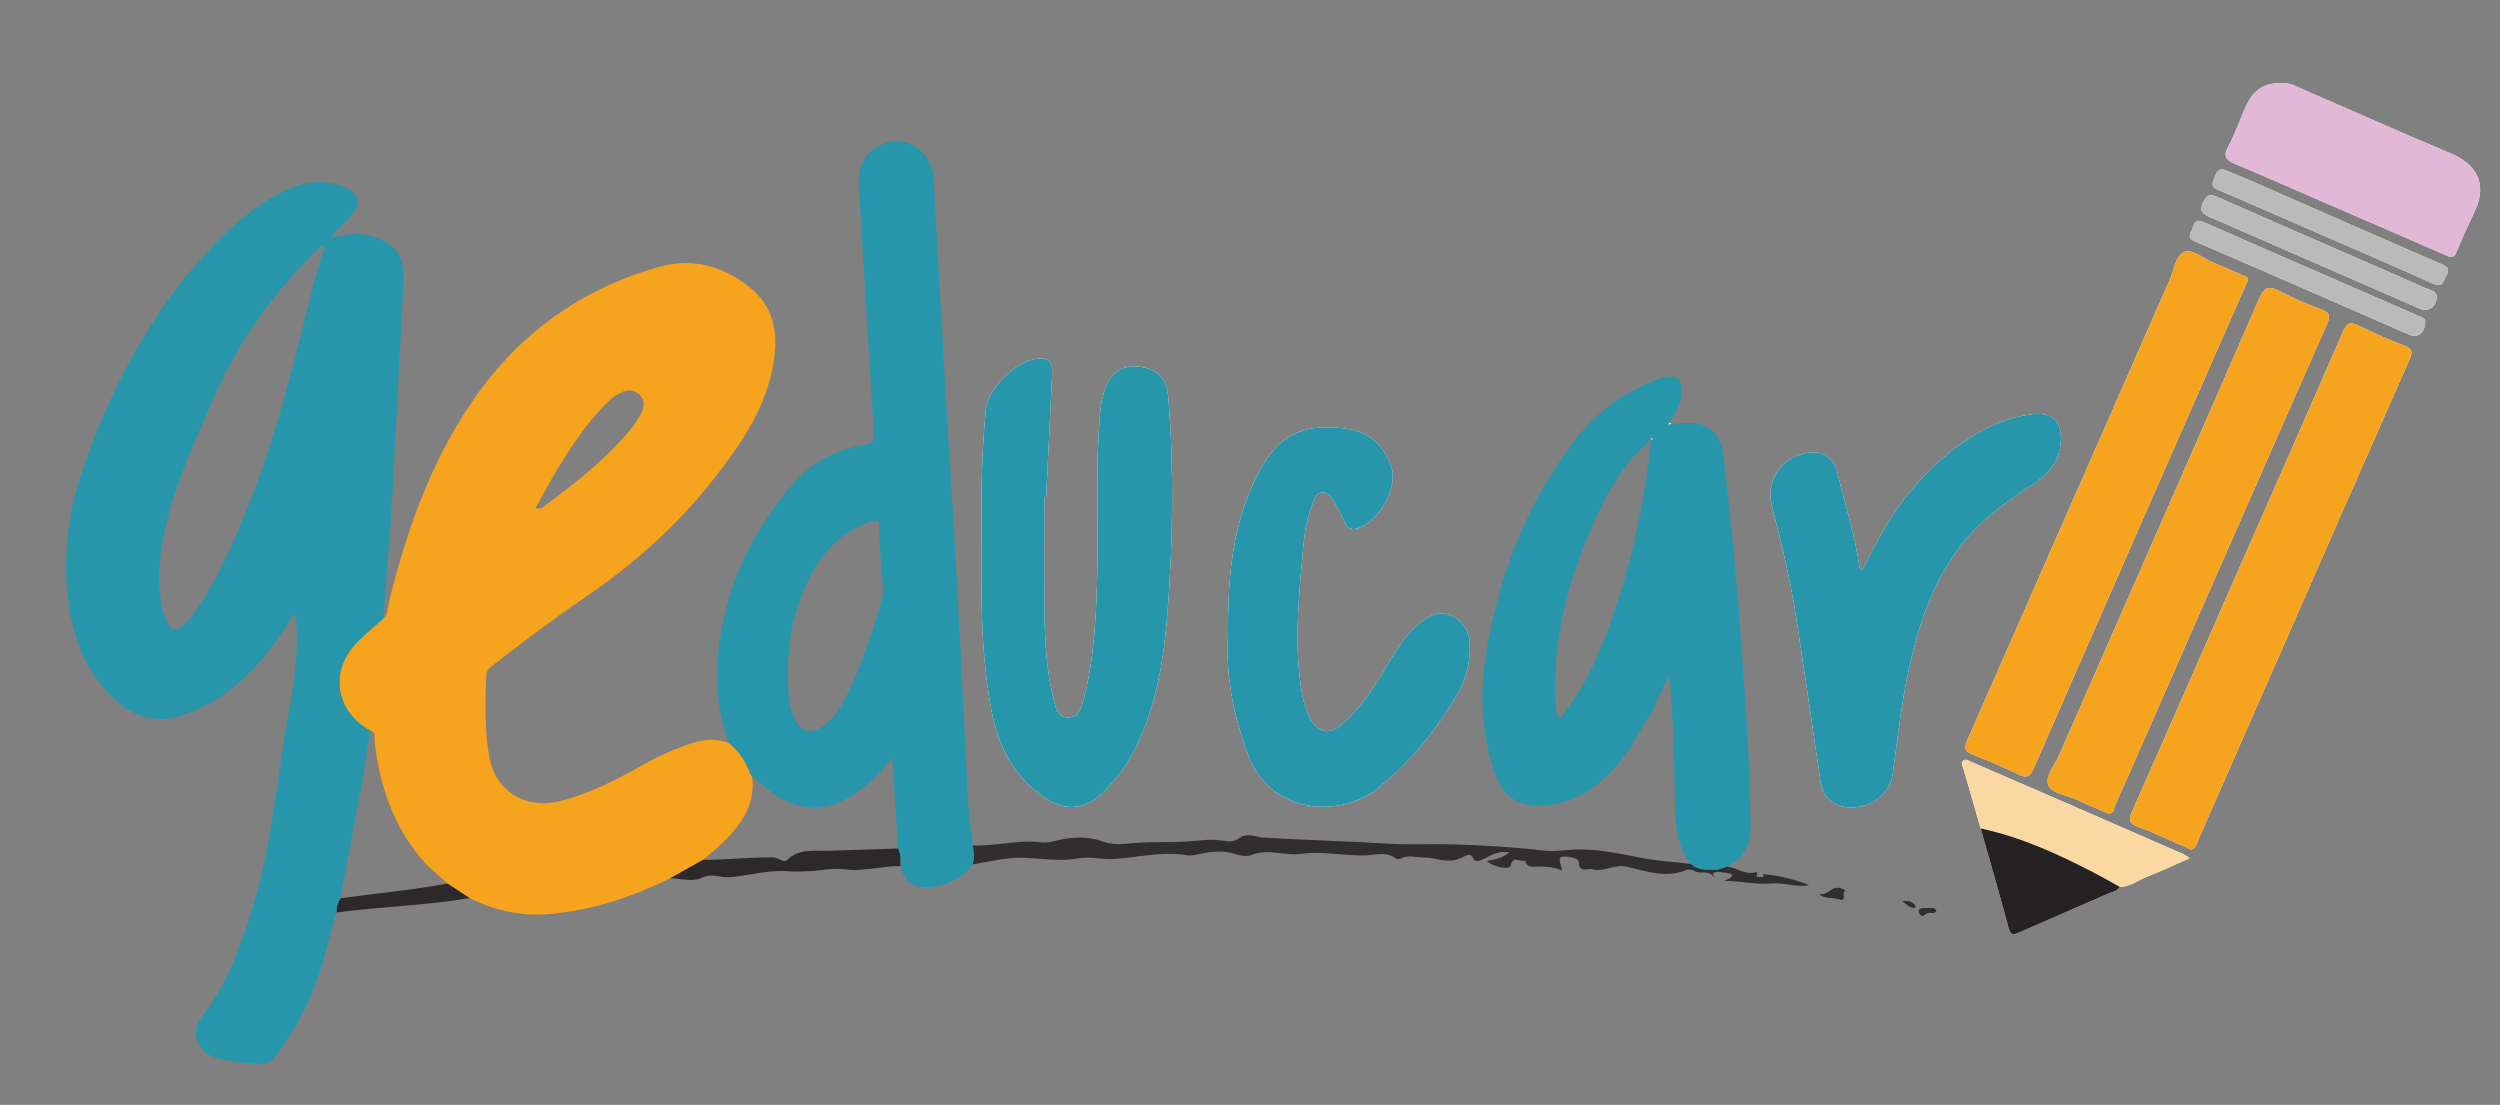 <svg xmlns="http://www.w3.org/2000/svg" xmlns:xlink="http://www.w3.org/1999/xlink" id="Layer_1" x="0px" y="0px" width="534px" height="236px" viewBox="0 0 534 236" style="enable-background:new 0 0 534 236;" xml:space="preserve"><rect x="0" y="0" width="534" height="236" fill="#808080" stroke="none"/><g>	<g>		<path style="fill-rule:evenodd;clip-rule:evenodd;fill:#FFFFFF;" d="M423.065,176.951c2.01,7.082,4.086,14.16,5.981,21.277   c0.454,1.707,1.113,1.449,2.306,0.92c6.271-2.77,12.573-5.473,18.85-8.236c0.898-0.396,2.016-0.473,2.555-1.494   c2.25,0.045,3.946-1.438,5.907-2.186c2.949-1.129,5.813-2.498,9.065-3.93c-0.753-0.475-1.072-0.73-1.432-0.891   c-9.235-4.041-18.476-8.07-27.721-12.09c-5.823-2.539-11.655-5.061-17.488-7.576c-0.528-0.229-1.143-0.693-1.676-0.309   c-0.733,0.521-0.165,1.229,0.01,1.848C420.635,168.502,421.853,172.723,423.065,176.951z"></path>		<path style="fill-rule:evenodd;clip-rule:evenodd;fill:#FFFFFF;" d="M223.056,106.221c0.14,0,0.27,0,0.404,0   c0.419-8.741,0.823-17.482,1.272-26.219c0.139-2.762-0.729-3.692-3.334-3.378c-4.445,0.541-10.417,6.398-10.831,10.874   c-0.599,6.434-0.938,12.886-0.908,19.347c0.065,14.866-0.679,29.757,2.04,44.518c1.438,7.793,4.621,14.326,11.291,18.9   c4.615,3.164,8.842,2.785,12.818-1.203c2.719-2.732,4.989-5.809,6.705-9.256c4.566-9.152,6.103-19.084,6.865-29.083   c1.174-15.258,1.397-30.556,0.165-45.843c-0.313-3.882-2.046-5.883-5.882-6.519c-3.468-0.574-6.072,0.926-7.449,4.298   c-1.178,2.895-1.283,5.97-1.477,9.014c-0.704,11.119-0.07,22.255-0.425,33.379c-0.259,8.093-0.733,16.138-2.774,24.001   c-0.469,1.801-0.942,4.24-3.412,4.186c-2.49-0.041-2.705-2.48-3.168-4.33c-1.667-6.65-1.812-13.454-1.881-20.256   C222.996,121.177,223.056,113.701,223.056,106.221z"></path>		<path style="fill-rule:evenodd;clip-rule:evenodd;fill:#FFFFFF;" d="M397.809,121.826c-0.618-0.337-0.634-0.775-0.693-1.189   c-0.983-6.656-3.078-13.053-4.635-19.568c-0.884-3.697-3.448-5.045-7.165-4.199c-5.179,1.19-8.178,6.092-6.836,11.238   c2.131,8.144,4.057,16.328,5.324,24.646c1.731,11.332,3.353,22.679,5.039,34.021c0.294,2.008,1.048,3.762,2.948,4.791   c4.806,2.613,11.666-0.646,12.454-6.039c0.998-6.805,1.661-13.66,3.028-20.408c2.07-10.226,5.055-20.1,11.541-28.547   c4.161-5.416,9.544-9.391,15.247-12.993c3.298-2.085,5.718-4.827,6.107-8.91c0.448-4.726-1.861-6.816-6.557-6.135   c-3.752,0.546-7.225,1.754-10.527,3.625c-9.614,5.453-16.58,13.411-21.849,22.971C400.024,117.32,398.946,119.593,397.809,121.826   z"></path>		<path style="fill-rule:evenodd;clip-rule:evenodd;fill:#FFFFFF;" d="M262.287,136.302c-0.439,7.811,1.088,16.592,4.445,25.262   c4.84,12.48,19.608,13.111,27.372,6.949c7.114-5.641,12.628-12.559,17.193-20.291c1.98-3.357,2.858-7.061,2.619-10.995   c-0.164-2.622-1.472-4.493-3.757-5.641c-2.24-1.125-4.281-0.449-6.172,0.966c-2.635,1.963-4.63,4.443-6.307,7.257   c-3.083,5.182-6.047,10.485-10.607,14.569c-3.223,2.887-5.758,2.26-7.599-1.695c-1.232-2.652-1.587-5.521-1.901-8.4   c-0.963-8.761-0.074-17.478,0.674-26.184c0.295-3.373,0.698-6.773,1.936-9.977c0.444-1.165,0.754-2.742,2.15-2.927   c1.572-0.212,2.206,1.375,2.904,2.492c0.798,1.295,1.432,2.692,2.115,4.062c0.594,1.186,1.462,1.499,2.729,1.075   c4.44-1.475,8.731-8.841,7.03-13.274c-1.722-4.45-4.361-7.202-9.261-7.928c-9.41-1.397-14.833,1.178-19.169,9.6   c-0.889,1.736-1.646,3.54-2.335,5.358C262.881,115.721,262.237,125.271,262.287,136.302z"></path>		<path style="fill-rule:evenodd;clip-rule:evenodd;fill:#FFFFFF;" d="M468.02,181.461c1.107-0.209,1.183-1.297,1.521-2.061   c5.384-12.201,10.732-24.412,16.091-36.621c9.664-22.006,19.313-44.017,29.028-65.996c0.693-1.566,0.684-2.27-1.073-2.936   c-3.327-1.275-6.605-2.715-9.799-4.294c-1.796-0.888-2.52-0.573-3.323,1.285c-6.485,14.963-13.092,29.866-19.652,44.797   c-8.438,19.199-16.85,38.417-25.342,57.598c-0.758,1.719-0.838,2.629,1.213,3.355c2.879,1.016,5.628,2.379,8.432,3.6   C466.054,180.594,466.981,181.006,468.02,181.461z"></path>		<path style="fill-rule:evenodd;clip-rule:evenodd;fill:#FFFFFF;" d="M480.129,59.858c0.079-0.836-0.704-0.861-1.173-1.075   c-2.086-0.953-4.187-1.861-6.312-2.727c-2.031-0.836-4.221-2.885-6.013-2.256c-1.971,0.704-2.2,3.772-3.108,5.825   c-14.434,32.788-28.809,65.605-43.268,98.386c-0.753,1.709-0.684,2.465,1.138,3.174c3.323,1.281,6.611,2.688,9.809,4.256   c1.787,0.873,2.45,0.369,3.184-1.303c14.974-34.222,30.006-68.422,45.02-102.625C479.645,60.97,479.884,60.424,480.129,59.858z"></path>		<path style="fill-rule:evenodd;clip-rule:evenodd;fill:#FFFFFF;" d="M450.446,173.795c1.083-0.008,1.048-1.082,1.348-1.758   c4.296-9.699,8.557-19.42,12.827-29.129c10.792-24.563,21.569-49.125,32.411-73.661c0.754-1.699,0.609-2.479-1.237-3.161   c-3.019-1.125-6.007-2.385-8.855-3.887c-2.301-1.21-3.293-0.891-4.396,1.63c-14.17,32.533-28.474,65.004-42.724,97.497   c-0.913,2.086-2.994,4.406-2.325,6.242c0.733,2.033,3.957,2.188,6.067,3.211C445.776,171.852,448.066,172.76,450.446,173.795z"></path>		<path style="fill-rule:evenodd;clip-rule:evenodd;fill:#FFFFFF;" d="M487.034,17.794c-3.633-0.135-5.808,1.717-7.17,4.605   c-1.372,2.911-2.345,6.029-3.887,8.841c-1.277,2.328-0.3,3.049,1.637,3.857c6.177,2.592,12.309,5.301,18.455,7.97   c8.792,3.81,17.588,7.611,26.364,11.456c1.122,0.491,1.767,0.591,2.32-0.791c1.167-2.914,2.51-5.763,3.847-8.599   c2.919-6.157,0.069-10.204-5.145-12.377c-10.328-4.315-20.541-8.908-30.824-13.339C490.786,18.625,489,17.478,487.034,17.794z"></path>		<path style="fill-rule:evenodd;clip-rule:evenodd;fill:#FFFFFF;" d="M520.458,63.071c-0.369-1.07-1.606-1.188-2.55-1.604   c-6.586-2.924-13.197-5.785-19.803-8.666c-8.232-3.603-16.476-7.185-24.692-10.817c-1.372-0.608-1.991-0.31-2.729,1.038   c-1.202,2.181,0.02,2.771,1.666,3.49c14.849,6.453,29.683,12.947,44.521,19.424C518.776,66.768,520.638,65.378,520.458,63.071z"></path>		<path style="fill-rule:evenodd;clip-rule:evenodd;fill:#FFFFFF;" d="M518.013,69.078c0.16-1.192-0.823-1.339-1.566-1.669   c-3.418-1.502-6.851-2.979-10.273-4.47c-11.76-5.125-23.524-10.224-35.255-15.402c-1.452-0.639-2.155-0.499-2.56,1.095   c-0.279,1.118-1.531,2.07,0.569,2.972c15.212,6.543,30.37,13.212,45.553,19.827C516.366,72.249,517.878,71.21,518.013,69.078z"></path>		<path style="fill-rule:evenodd;clip-rule:evenodd;fill:#FFFFFF;" d="M474.78,36.116c-1.582,0.284-1.657,1.664-2.066,2.682   c-0.504,1.28,0.645,1.555,1.478,1.916c4.824,2.108,9.654,4.196,14.479,6.289c10.349,4.511,20.727,8.956,31.015,13.586   c2.15,0.966,2.18-0.562,2.799-1.629c0.663-1.143,0.698-1.804-0.818-2.46c-13.401-5.79-26.748-11.695-40.125-17.555   C479.295,37.961,477.01,37.043,474.78,36.116z"></path>		<path style="fill-rule:evenodd;clip-rule:evenodd;fill:#322D2E;" d="M388.514,190.975c1.302,1.039,2.898,0.643,4.336,1.09   c1.855,0.578,0.209-1.611,1.312-1.75c0.105-0.012,0.011-0.191-1.003-0.555C391.293,189.078,390.38,191.547,388.514,190.975z"></path>		<path style="fill-rule:evenodd;clip-rule:evenodd;fill:#322D2E;" d="M413.61,194.533c-0.475-0.691-1.008-0.613-1.497-0.574   c-0.724,0.07-1.547-0.229-2.146,0.35c-0.14,0.135-0.064,0.693,0.104,0.914c0.749,0.982,1.237-0.369,1.941-0.271   C412.522,195.02,413.161,195.205,413.61,194.533z"></path>		<path style="fill-rule:evenodd;clip-rule:evenodd;fill:#322D2E;" d="M406.346,192.504c1.127,0.693,1.611,1.643,2.839,1.289   C408.726,192.605,407.882,192.398,406.346,192.504z"></path>		<path style="fill-rule:evenodd;clip-rule:evenodd;fill:#F6A31E;" d="M143.136,187.613c-7.953,3.922-16.226,6.672-25.122,7.578   c-6.311,0.646-12.104-0.58-17.688-3.359c-1.581-1.033-3.168-2.068-4.754-3.102c-1.736-1.732-3.758-3.15-5.364-5.039   c-6.251-7.314-9.136-15.955-10.198-25.346c-0.095-0.82,0.454-1.994-0.953-2.297c-7.574-4.215-8.775-12.959-2.569-19.075   c1.747-1.725,3.638-3.291,5.458-4.93c0.943-0.911,0.834-2.19,1.108-3.315c3.837-15.612,9.136-30.638,18.456-43.899   c9.779-13.908,22.931-23.235,39.355-27.846c7.135-1.991,13.477-0.16,19.129,4.271c5.883,4.613,6.332,10.989,4.98,17.607   c-1.877,9.163-7.141,16.617-12.803,23.792c-7.604,9.632-16.635,17.7-26.744,24.61c-6.811,4.65-13.396,9.612-19.917,14.662   c-0.813,0.633-1.616,1.197-1.657,2.4c-0.189,5.77-0.369,11.57,0.635,17.268c1.302,7.459,7.854,11.406,15.223,9.498   c6.311-1.625,12.054-4.559,17.677-7.752c3.338-1.896,6.821-3.418,10.473-4.6c2.669-0.861,5.313-1.053,7.953,0.059   c2.181,1.762,3.607,4.033,4.525,6.656c0.125,0.143,0.249,0.287,0.369,0.434l-0.04-0.039c0.459,3.965-0.663,7.422-3.088,10.588   c-2.115,2.764-4.71,5.002-7.364,7.195C147.86,184.959,145.496,186.289,143.136,187.613z M114.402,108.509   c1.008,0.409,1.576-0.205,2.165-0.642c4.829-3.592,9.614-7.26,13.875-11.532c2.45-2.46,4.885-4.957,6.517-8.083   c0.719-1.383,0.854-2.779-0.399-3.964c-1.208-1.148-2.609-1.104-4.007-0.404c-1.616,0.803-2.879,2.065-4.096,3.378   C122.619,93.571,118.493,101.01,114.402,108.509z"></path>		<path style="fill-rule:evenodd;clip-rule:evenodd;fill:#2796AB;" d="M160.339,165.455c-0.918-2.623-2.345-4.895-4.525-6.656   c-3.607-8.973-3.179-18.18-1.083-27.313c2.445-10.615,7.594-19.966,14.715-28.181c3.98-4.603,9.15-7.314,15.122-8.27   c1.757-0.282,2.186-0.773,2.071-2.508c-0.879-13.474-1.652-26.96-2.461-40.438c-0.249-4.241-0.469-8.479-0.758-12.718   c-0.334-4.89,2.839-8.802,7.52-9.168c4.445-0.345,8.197,3.158,8.472,7.955c1.247,21.794,2.364,43.595,3.767,65.371   c1.441,22.39,2.445,44.787,3.572,67.181c0.16,3.301,0.689,6.588,1.048,9.877c0.204,1.357,0.444,2.713-0.03,4.059   c-2.225,3.377-8.027,5.641-11.879,4.615c-2.181-0.576-3.033-2.277-3.568-4.248c0-1.275,0.115-2.572-0.498-3.777   c-0.404-6.311-0.809-12.627-1.232-19.344c-2.919,3.668-5.978,6.646-9.824,8.746c-4.561,2.496-9.031,2.48-13.602,0.066   c-2.435-1.285-4.391-3.158-6.496-4.855l0.04,0.039C160.588,165.742,160.464,165.598,160.339,165.455z M188.385,123.684   c-0.24-4.193-0.555-7.584-0.59-10.972c-0.014-1.938-0.628-1.688-2.061-1.202c-6.416,2.17-10.412,6.87-13.221,12.686   c-3.707,7.684-4.646,15.906-4.057,24.326c0.14,1.932,0.604,3.871,1.596,5.59c1.198,2.072,2.814,2.523,4.955,1.479   c2.684-1.316,4.106-3.746,5.418-6.232c2.824-5.35,4.695-11.077,6.592-16.787C188.061,129.415,189.072,126.266,188.385,123.684z"></path>		<path style="fill-rule:evenodd;clip-rule:evenodd;fill:#2796AB;" d="M356.971,90.562c1.432-0.077,2.879-0.294,4.311-0.22   c3.797,0.202,6.187,2.37,6.671,6.117c1.762,13.724,3.014,27.504,4.012,41.3c0.923,12.786,1.836,25.565,1.926,38.393   c0.03,3.949-1.173,7.178-4.984,8.975c-0.653,0.221-1.308,0.441-1.956,0.658c-2.04,0.004-4.146,0.305-5.848-1.262   c-2.854-3.73-3.283-8.127-3.338-12.574c-0.104-9.242-0.394-18.477-1.157-27.734c-1.767,3.205-2.983,6.619-4.88,9.705   c-2.494,4.055-4.774,8.268-8.257,11.598c-3.713,3.551-7.998,6.072-13.247,6.459c-6.107,0.439-9.211-1.645-11.142-7.447   c-3.033-9.102-2.998-18.33-1.212-27.68c3.073-16.118,9.025-30.935,19.358-43.824c4.641-5.791,10.593-9.755,17.533-12.27   c3.223-1.17,5.084,0.507,4.42,3.944c-0.394,2.046-1.497,3.77-2.55,5.516c-0.079,0.149-0.159,0.3-0.239,0.441   C356.581,90.627,356.776,90.597,356.971,90.562z M352.64,93.873c-4.71,3.937-8.008,8.938-10.632,14.404   c-6.257,13.003-10.344,26.526-9.795,41.153c0.045,1.387,0.146,2.766,0.873,4.32c2.56-3.629,4.995-6.855,6.716-10.59   c7.229-15.651,10.982-32.194,12.888-49.233c0.115-0.052,0.229-0.102,0.345-0.149c-0.061-0.09-0.125-0.18-0.189-0.262   C352.779,93.633,352.71,93.755,352.64,93.873z"></path>		<path style="fill-rule:evenodd;clip-rule:evenodd;fill:#2697AB;" d="M223.056,106.221c0,7.479-0.06,14.956,0.021,22.431   c0.069,6.803,0.214,13.606,1.881,20.256c0.463,1.85,0.678,4.289,3.168,4.33c2.47,0.055,2.943-2.385,3.412-4.186   c2.041-7.863,2.516-15.909,2.774-24.001c0.354-11.124-0.279-22.26,0.425-33.379c0.193-3.044,0.299-6.119,1.477-9.014   c1.377-3.372,3.981-4.872,7.449-4.298c3.836,0.636,5.568,2.637,5.882,6.519c1.232,15.287,1.009,30.585-0.165,45.843   c-0.763,9.999-2.299,19.93-6.865,29.083c-1.716,3.447-3.986,6.523-6.705,9.256c-3.977,3.988-8.203,4.367-12.818,1.203   c-6.67-4.574-9.854-11.107-11.291-18.9c-2.719-14.761-1.975-29.652-2.04-44.518c-0.03-6.461,0.31-12.913,0.908-19.347   c0.414-4.476,6.386-10.333,10.831-10.874c2.605-0.314,3.473,0.616,3.334,3.378c-0.449,8.736-0.854,17.478-1.272,26.219   C223.325,106.221,223.195,106.221,223.056,106.221z"></path>		<path style="fill-rule:evenodd;clip-rule:evenodd;fill:#2796AB;" d="M397.809,121.826c1.138-2.232,2.216-4.506,3.428-6.698   c5.269-9.56,12.234-17.518,21.849-22.971c3.303-1.871,6.775-3.079,10.527-3.625c4.695-0.682,7.005,1.409,6.557,6.135   c-0.39,4.083-2.81,6.825-6.107,8.91c-5.703,3.603-11.086,7.577-15.247,12.993c-6.486,8.447-9.471,18.321-11.541,28.547   c-1.367,6.748-2.03,13.604-3.028,20.408c-0.788,5.393-7.648,8.652-12.454,6.039c-1.9-1.029-2.654-2.783-2.948-4.791   c-1.687-11.342-3.308-22.689-5.039-34.021c-1.268-8.317-3.193-16.502-5.324-24.646c-1.342-5.146,1.657-10.048,6.836-11.238   c3.717-0.846,6.281,0.502,7.165,4.199c1.557,6.516,3.651,12.912,4.635,19.568C397.175,121.05,397.19,121.489,397.809,121.826z"></path>		<path style="fill-rule:evenodd;clip-rule:evenodd;fill:#2796AB;" d="M262.287,136.302c-0.05-11.031,0.594-20.581,4.062-29.722   c0.688-1.818,1.446-3.622,2.335-5.358c4.336-8.422,9.759-10.997,19.169-9.6c4.899,0.726,7.539,3.478,9.261,7.928   c1.701,4.434-2.59,11.8-7.03,13.274c-1.268,0.424-2.136,0.11-2.729-1.075c-0.684-1.369-1.317-2.767-2.115-4.062   c-0.698-1.117-1.332-2.704-2.904-2.492c-1.396,0.185-1.706,1.762-2.15,2.927c-1.237,3.203-1.641,6.604-1.936,9.977   c-0.748,8.706-1.637,17.423-0.674,26.184c0.314,2.879,0.669,5.748,1.901,8.4c1.841,3.955,4.376,4.582,7.599,1.695   c4.561-4.084,7.524-9.387,10.607-14.569c1.677-2.813,3.672-5.294,6.307-7.257c1.891-1.415,3.932-2.091,6.172-0.966   c2.285,1.147,3.593,3.019,3.757,5.641c0.239,3.934-0.639,7.637-2.619,10.995c-4.565,7.732-10.079,14.65-17.193,20.291   c-7.764,6.162-22.532,5.531-27.372-6.949C263.375,152.895,261.848,144.113,262.287,136.302z"></path>		<path style="fill-rule:evenodd;clip-rule:evenodd;fill:#F6A31E;" d="M468.02,181.461c-1.038-0.455-1.966-0.867-2.904-1.271   c-2.804-1.221-5.553-2.584-8.432-3.6c-2.051-0.727-1.971-1.637-1.213-3.355c8.492-19.182,16.904-38.399,25.342-57.598   c6.561-14.931,13.167-29.834,19.652-44.797c0.804-1.858,1.527-2.173,3.323-1.285c3.193,1.579,6.472,3.019,9.799,4.294   c1.757,0.666,1.767,1.369,1.073,2.936c-9.715,21.979-19.364,43.989-29.028,65.996c-5.358,12.209-10.707,24.42-16.091,36.621   C469.202,180.164,469.127,181.252,468.02,181.461z"></path>		<path style="fill-rule:evenodd;clip-rule:evenodd;fill:#F6A31E;" d="M480.129,59.858c-0.245,0.566-0.484,1.112-0.724,1.656   c-15.014,34.202-30.046,68.402-45.02,102.625c-0.733,1.672-1.396,2.176-3.184,1.303c-3.197-1.568-6.485-2.975-9.809-4.256   c-1.821-0.709-1.891-1.465-1.138-3.174c14.459-32.781,28.834-65.598,43.268-98.386c0.908-2.053,1.138-5.121,3.108-5.825   c1.792-0.629,3.981,1.42,6.013,2.256c2.125,0.865,4.226,1.773,6.312,2.727C479.425,58.997,480.208,59.022,480.129,59.858z"></path>		<path style="fill-rule:evenodd;clip-rule:evenodd;fill:#F6A31E;" d="M450.446,173.795c-2.38-1.035-4.67-1.943-6.885-3.016   c-2.11-1.023-5.334-1.178-6.067-3.211c-0.669-1.836,1.412-4.156,2.325-6.242c14.25-32.493,28.554-64.963,42.724-97.497   c1.104-2.521,2.096-2.84,4.396-1.63c2.849,1.502,5.837,2.762,8.855,3.887c1.847,0.682,1.991,1.462,1.237,3.161   c-10.842,24.535-21.619,49.098-32.411,73.661c-4.271,9.709-8.531,19.43-12.827,29.129   C451.494,172.713,451.529,173.787,450.446,173.795z"></path>		<path style="fill-rule:evenodd;clip-rule:evenodd;fill:#E2B8D6;" d="M487.034,17.794c1.966-0.316,3.752,0.831,5.598,1.624   c10.283,4.431,20.496,9.023,30.824,13.339c5.214,2.173,8.063,6.22,5.145,12.377c-1.337,2.836-2.68,5.685-3.847,8.599   c-0.554,1.382-1.198,1.282-2.32,0.791c-8.776-3.845-17.572-7.646-26.364-11.456c-6.146-2.669-12.278-5.378-18.455-7.97   c-1.937-0.809-2.914-1.529-1.637-3.857c1.542-2.812,2.515-5.93,3.887-8.841C481.227,19.511,483.401,17.66,487.034,17.794z"></path>		<path style="fill-rule:evenodd;clip-rule:evenodd;fill:#322D2E;" d="M361.102,184.523c1.701,1.566,3.808,1.266,5.848,1.262   c-0.005,0.143-0.015,0.279-0.015,0.416c-0.335,0.209-0.948-0.08-1.033,0.479c-0.05,0.348,0.31,0.518,0.669,0.518   c-0.12-0.016-0.234-0.049-0.35-0.035c-0.069,0.01-0.14,0.09-0.209,0.133c-0.988-1.58-2.814-0.475-4.087-1.264   c-0.449-0.279-1.232-0.404-1.701-0.209c-4.371,1.811-8.642,0.268-12.758-0.703c-2.704-0.637-4.864,1.279-7.34,0.547   c-1.027-0.309-2.794,1.02-2.894-1.6c-0.024-0.746-2.41-1.305-3.553-1.051c-1.058,0.244-0.219,1.664-0.039,2.914   c-1.736-0.727-3.358-0.855-5.04-0.836c-0.907,0.016-2.499,0.416-2.828-1.293c-0.964,0.498-2.635-1.281-3.089,1.113   c-0.189,0.988-3.732,0.289-5.114-1.002c1.611-0.293,3.238-0.553,4.854-1.852c-2.205-0.367-3.722,0.488-5.254,1.303   c-0.743,0.301-1.446,0.85-2.31,0.369c-0.754-2.141-1.986-0.615-3.044-0.402c-2.634,1.238-5.209-0.215-7.818-0.164   c-1.571,0.029-3.163-0.637-4.729,0.191c-0.319,0.174-0.938,0.186-1.202-0.016c-2.116-1.586-4.511-0.652-6.711-0.617   c-4.476,0.072-8.961-0.969-13.352-0.34c-3.563,0.514-7.061-1.229-10.588,0.225c-0.992,0.406-2.42,0.178-3.512-0.186   c-2.834-0.922-5.568-0.486-8.348,0.131c-0.574,0.127-1.203,0.264-1.767,0.164c-5.394-0.963-10.642,0.432-15.956,0.762   c-2.43,0.154-5.189-0.58-7.514-0.141c-5.189,0.98-10.273-0.631-15.377,0.064c-2.4,0.328-4.785,0.822-7.176,1.242   c0.475-1.346,0.234-2.701,0.03-4.059c4.88,0.199,9.675-1.297,14.608-0.658c1.592,0.207,3.299-0.498,4.955-0.746   c2.779-0.406,5.479-0.43,8.223,0.576c1.521,0.564,3.357,0.654,4.994,0.467c5.18-0.594,10.398-0.098,15.563-0.701   c1.691-0.195,3.342-0.219,5.059,0.047c1.158,0.186,2.395,0.324,3.598-0.596c1.566-1.203,3.473-0.156,5.184-0.053   c8.866,0.527,17.753,0.754,26.608,1.291c4.636,0.279,9.245,0.004,13.86,0.148c6.362,0.199,12.684,0.549,19.005,1.303   c2.809,0.334,5.713-0.285,8.566-0.223c4.251,0.09,8.402,0.99,12.568,1.797C354.047,183.916,357.595,184.111,361.102,184.523z"></path>		<path style="fill-rule:evenodd;clip-rule:evenodd;fill:#F9D8A1;" d="M423.065,176.951c-1.213-4.229-2.431-8.449-3.643-12.666   c-0.175-0.619-0.743-1.326-0.01-1.848c0.533-0.385,1.147,0.08,1.676,0.309c5.833,2.516,11.665,5.037,17.488,7.576   c9.245,4.02,18.485,8.049,27.721,12.09c0.359,0.16,0.679,0.416,1.432,0.891c-3.253,1.432-6.116,2.801-9.065,3.93   c-1.961,0.748-3.657,2.23-5.907,2.186c-1.771-0.979-3.522-1.979-5.313-2.918C439.659,182.451,431.717,178.799,423.065,176.951z"></path>		<path style="fill-rule:evenodd;clip-rule:evenodd;fill:#262122;" d="M423.065,176.951c8.651,1.848,16.594,5.5,24.378,9.549   c1.791,0.939,3.542,1.939,5.313,2.918c-0.539,1.021-1.656,1.098-2.555,1.494c-6.276,2.764-12.578,5.467-18.85,8.236   c-1.192,0.529-1.852,0.787-2.306-0.92C427.151,191.111,425.075,184.033,423.065,176.951z"></path>		<path style="fill-rule:evenodd;clip-rule:evenodd;fill:#BBBABA;" d="M520.458,63.071c0.18,2.308-1.682,3.697-3.588,2.864   c-14.838-6.477-29.672-12.971-44.521-19.424c-1.646-0.719-2.868-1.31-1.666-3.49c0.738-1.348,1.357-1.646,2.729-1.038   c8.217,3.633,16.46,7.215,24.692,10.817c6.605,2.881,13.217,5.742,19.803,8.666C518.852,61.883,520.089,62,520.458,63.071z"></path>		<path style="fill-rule:evenodd;clip-rule:evenodd;fill:#BBBABA;" d="M518.013,69.078c-0.135,2.133-1.646,3.171-3.532,2.353   c-15.183-6.615-30.341-13.284-45.553-19.827c-2.101-0.901-0.849-1.854-0.569-2.972c0.404-1.594,1.107-1.733,2.56-1.095   c11.73,5.179,23.495,10.277,35.255,15.402c3.423,1.491,6.855,2.968,10.273,4.47C517.189,67.739,518.173,67.885,518.013,69.078z"></path>		<path style="fill-rule:evenodd;clip-rule:evenodd;fill:#BBBABA;" d="M474.78,36.116c2.229,0.928,4.515,1.846,6.76,2.829   c13.377,5.859,26.724,11.765,40.125,17.555c1.517,0.656,1.481,1.317,0.818,2.46c-0.619,1.067-0.648,2.595-2.799,1.629   c-10.288-4.63-20.666-9.075-31.015-13.586c-4.824-2.093-9.654-4.181-14.479-6.289c-0.833-0.361-1.981-0.636-1.478-1.916   C473.123,37.78,473.198,36.4,474.78,36.116z"></path>		<path style="fill-rule:evenodd;clip-rule:evenodd;fill:#2D292A;" d="M191.822,181.236c0.613,1.205,0.498,2.502,0.498,3.777   c-4.021-0.115-7.967,1.262-11.999,0.668c-2.435-0.363-4.77,0.275-7.11,0.377c-1.551,0.068-3.268,0.178-4.884,0.045   c-4.026-0.336-7.878,0.809-11.815,1.201c-0.419,0.041-0.843,0.086-1.267,0.072c-1.786-0.072-3.353-0.846-5.413,0.146   c-1.826,0.883-4.436,0.131-6.696,0.09c2.36-1.324,4.725-2.654,7.08-3.98c0.509,0.012,1.013,0.047,1.517,0.031   c4.476-0.137,8.931-0.561,13.416-0.531c1.133,0.01,2.246,1.305,2.999,0.559c2.515-2.479,5.558-1.898,8.547-1.971   C181.738,181.609,186.777,181.406,191.822,181.236z"></path>		<path style="fill-rule:evenodd;clip-rule:evenodd;fill:#2D292A;" d="M71.893,194.9c-0.035-1.09,0.209-2.113,0.822-3.031   c7.614-1.072,15.288-1.727,22.857-3.139c1.586,1.033,3.173,2.068,4.754,3.102C90.912,193.434,81.348,193.639,71.893,194.9z"></path>		<path style="fill-rule:evenodd;clip-rule:evenodd;fill:#322D2E;" d="M366.935,186.201c0-0.137,0.01-0.273,0.015-0.416   c0.648-0.217,1.303-0.438,1.956-0.658c2.065,0.186,3.837,1.826,6.087,1.191c0.818-0.229-0.305,1.201,0.693,0.986   c0.364-0.078,1.078,0.404,0.983-0.539l-0.025-0.035c3.593,0.27,7.035,1.262,9.789,2.311c-2.29,0.605-5.373-0.584-8.072-0.334   c-3.378,0.309-6.372-0.555-10.074-0.547c0.879-0.465,1.433-0.572,1.592-0.881c0.279-0.549-0.344-0.676-0.698-0.752   C368.441,186.365,367.683,186.303,366.935,186.201z"></path>		<path style="fill-rule:evenodd;clip-rule:evenodd;fill:#322D2E;" d="M388.514,190.975c1.866,0.572,2.779-1.896,4.645-1.215   c1.014,0.363,1.108,0.543,1.003,0.555c-1.103,0.139,0.544,2.328-1.312,1.75C391.412,191.617,389.815,192.014,388.514,190.975z"></path>		<path style="fill-rule:evenodd;clip-rule:evenodd;fill:#322D2E;" d="M413.61,194.533c-0.449,0.672-1.088,0.486-1.597,0.418   c-0.704-0.098-1.192,1.254-1.941,0.271c-0.169-0.221-0.244-0.779-0.104-0.914c0.599-0.578,1.422-0.279,2.146-0.35   C412.603,193.92,413.136,193.842,413.61,194.533z"></path>		<path style="fill-rule:evenodd;clip-rule:evenodd;fill:#322D2E;" d="M406.346,192.504c1.536-0.105,2.38,0.102,2.839,1.289   C407.957,194.146,407.473,193.197,406.346,192.504z"></path>		<polygon style="fill-rule:evenodd;clip-rule:evenodd;fill:#322D2E;" points="376.669,186.766 376.569,186.725 376.644,186.732      "></polygon>		<path style="fill-rule:evenodd;clip-rule:evenodd;fill:#FAFDFF;" d="M160.339,165.455c0.125,0.143,0.249,0.287,0.369,0.434   C160.588,165.742,160.464,165.598,160.339,165.455z"></path>		<path style="fill-rule:evenodd;clip-rule:evenodd;fill:#FAFDFF;" d="M352.64,93.873c0.07-0.117,0.14-0.239,0.205-0.356   c0.064,0.082,0.129,0.172,0.189,0.262c-0.115,0.048-0.229,0.098-0.345,0.149C352.689,93.932,352.64,93.873,352.64,93.873z"></path>		<path style="fill-rule:evenodd;clip-rule:evenodd;fill:#FFFFFF;" d="M356.971,90.562c-0.194,0.035-0.39,0.065-0.579,0.095   c0.08-0.142,0.16-0.292,0.239-0.441C356.751,90.326,356.86,90.44,356.971,90.562z"></path>	</g>	<path style="fill-rule:evenodd;clip-rule:evenodd;fill:#2796AB;" d="M81.945,132.044c-1.82,1.639-3.711,3.205-5.458,4.93  c-6.206,6.116-5.005,14.86,2.569,19.075c-0.604,3.855-1.133,7.725-1.826,11.57c-1.461,8.09-3.008,16.162-4.52,24.25  c-0.609,0.918-0.854,1.941-0.818,3.031c-1.652,5.174-2.619,10.545-4.61,15.619c-2.136,5.41-4.899,10.443-8.457,15.061  c-0.913,1.186-1.901,1.697-3.423,1.656c-3.253-0.094-6.451-0.494-9.555-1.416c-3.927-1.166-5.214-5.461-2.719-8.691  c5.014-6.496,7.908-14.016,10.357-21.73c4.471-14.072,5.598-28.795,8.192-43.234c1.232-6.867,2.161-13.758,1.472-20.811  c-0.947-0.092-0.998,0.898-1.347,1.447c-3.328,5.288-7.185,10.108-12.05,14.081c-3.123,2.566-6.621,4.377-10.422,5.754  c-5.913,2.139-10.853,0.598-15.178-3.576c-5.629-5.424-8.383-12.28-9.45-19.874c-1.382-9.859-0.26-19.511,2.974-28.889  c6.387-18.528,15.452-35.497,29.467-49.494c4.117-4.104,8.652-7.672,13.916-10.206c4.001-1.926,8.157-2.311,12.363-0.724  c3.268,1.242,3.896,3.438,1.642,6.117c-1.401,1.669-3.134,3.065-4.591,4.852c2.789-0.559,5.409-1.265,8.219-0.571  c5.578,1.395,7.822,4.082,7.508,9.774c-1.307,23.495-2.154,47.016-4.2,70.476C81.956,131.026,81.961,131.536,81.945,132.044z   M69.428,52.645c-0.465,0-0.679-0.064-0.779,0.011c-0.523,0.429-1.032,0.873-1.516,1.347c-9.23,9.108-16.565,19.521-21.694,31.461  c-4.56,10.6-9.575,21.045-11.081,32.658c-0.579,4.49-0.559,9.011,0.768,13.389c1.023,3.375,2.67,3.697,4.97,1.133  c0.509-0.566,0.988-1.163,1.433-1.789c3.442-4.779,5.957-10.063,8.377-15.404c7.249-16.012,11.66-32.913,15.855-49.895  C66.833,61.242,67.826,56.907,69.428,52.645z"></path></g></svg>